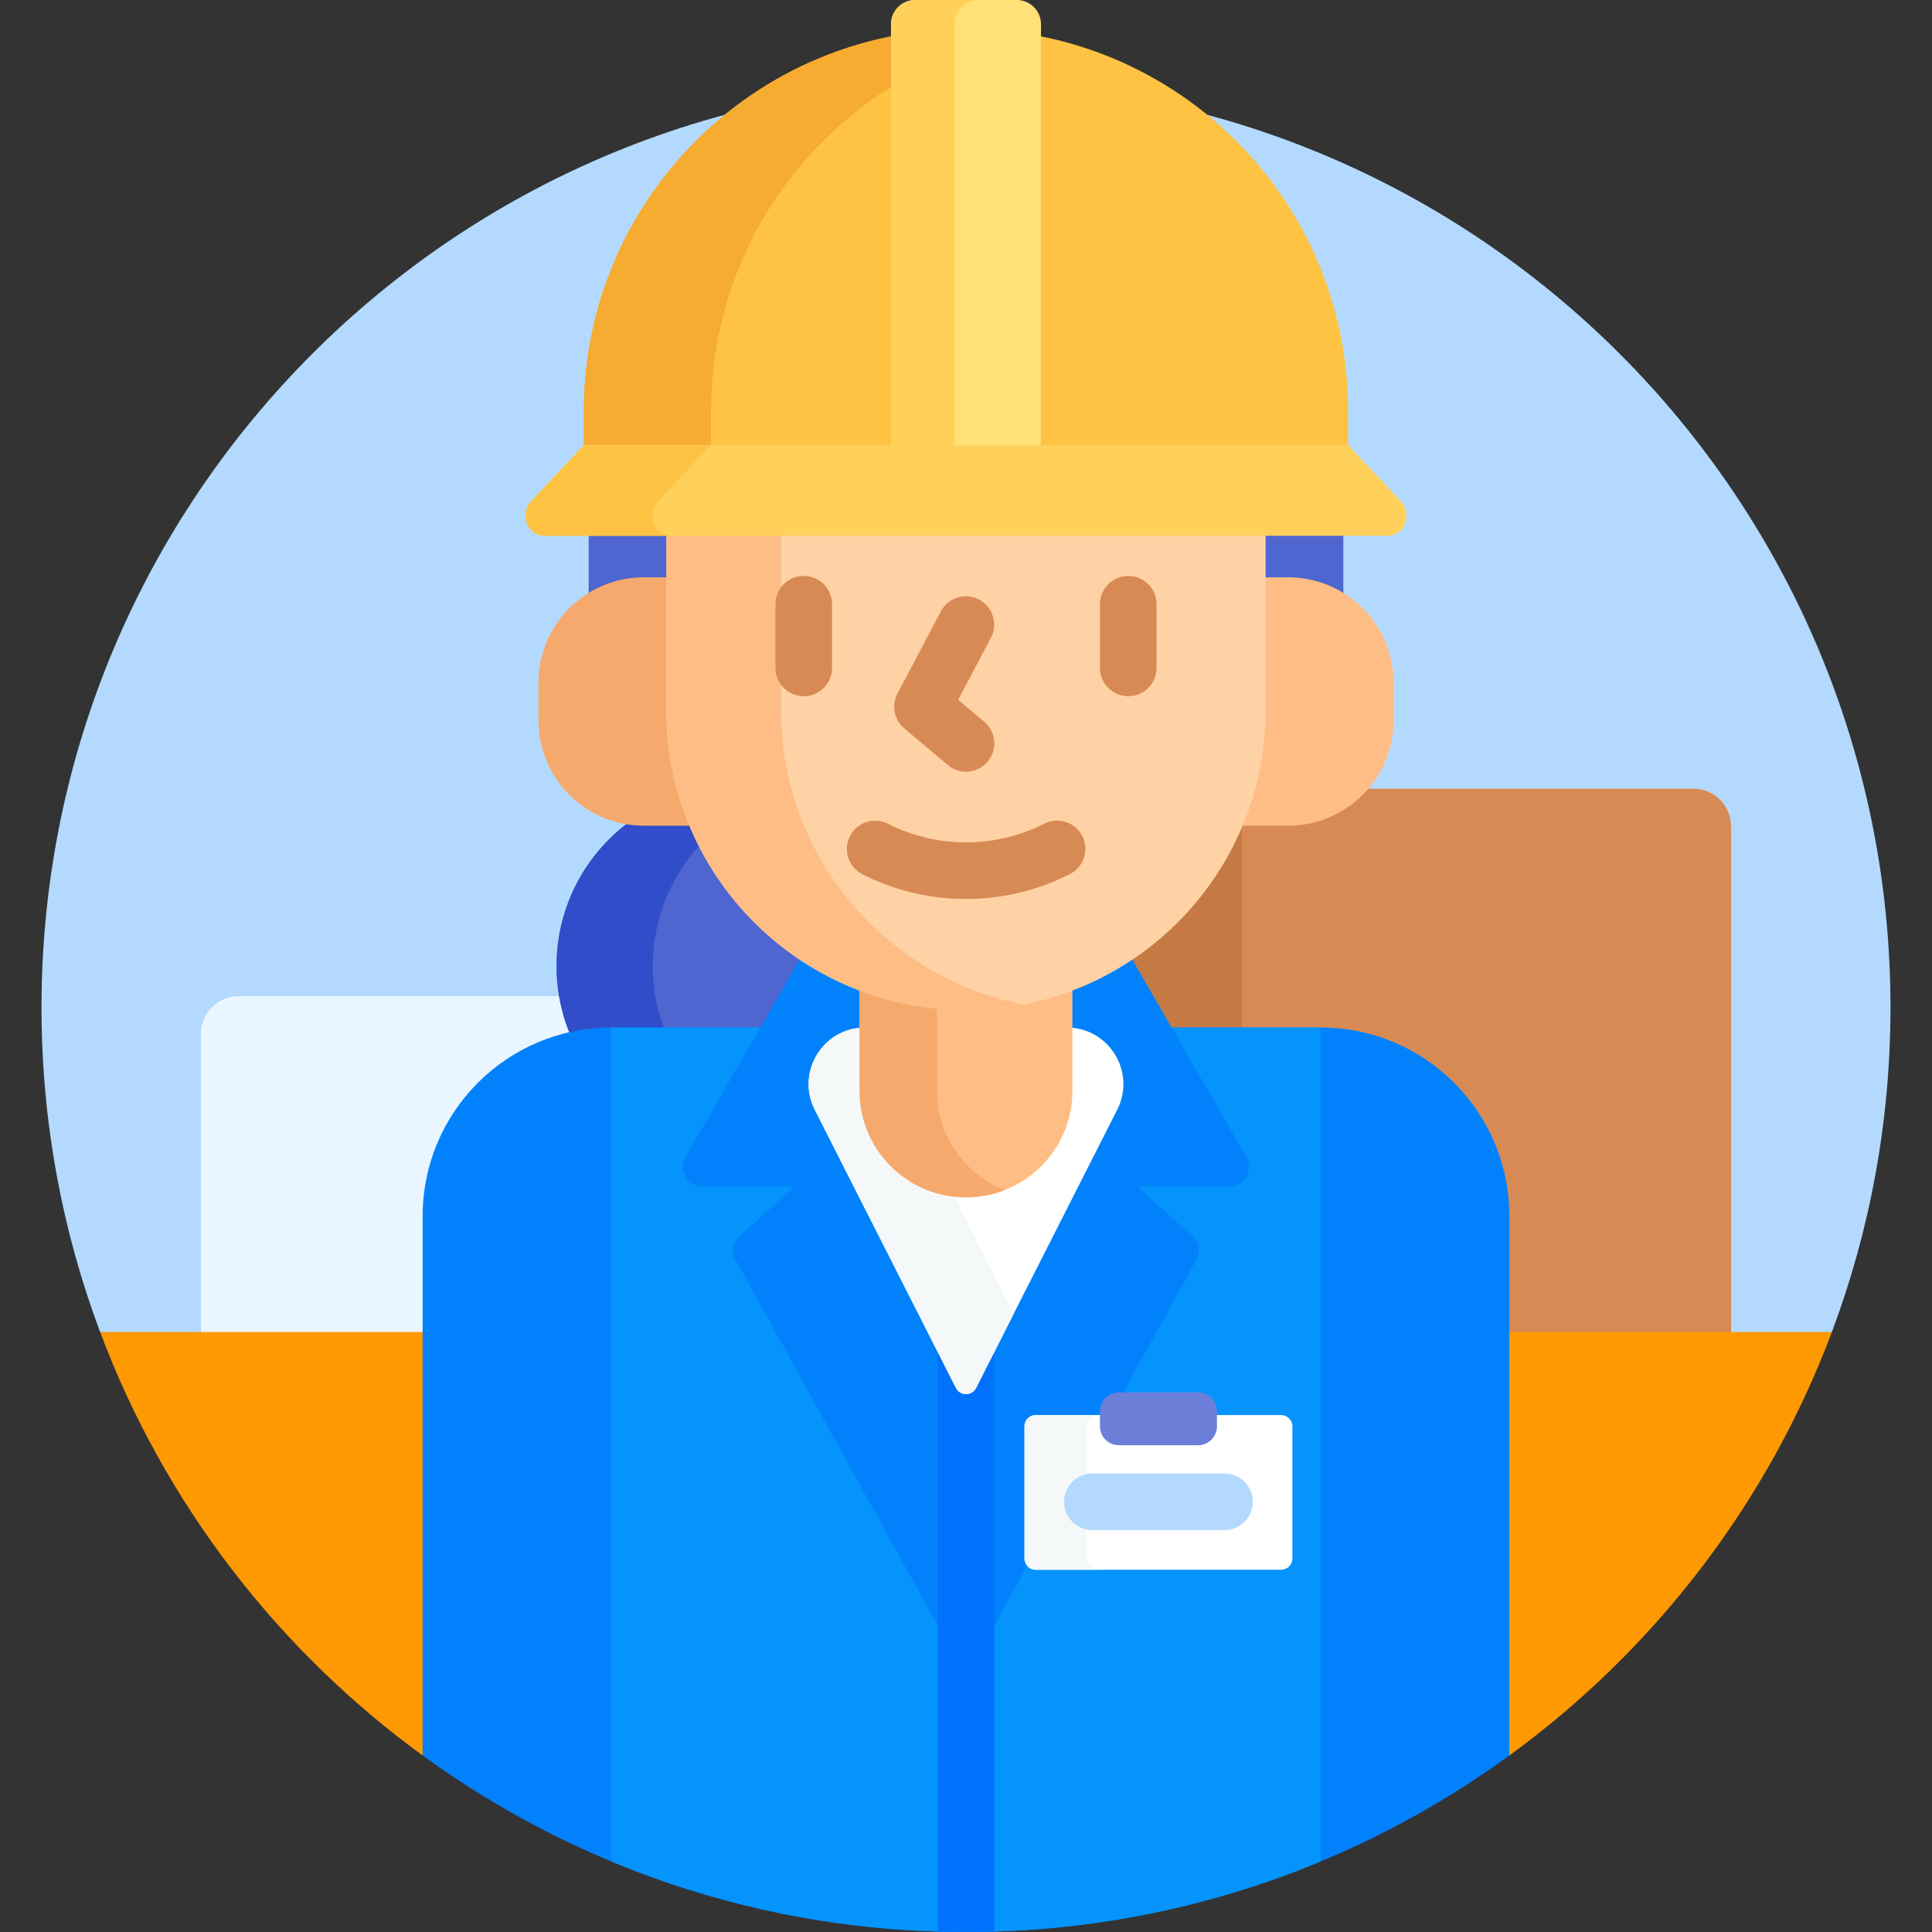 <svg xmlns="http://www.w3.org/2000/svg" version="1.1" xmlns:xlink="http://www.w3.org/1999/xlink" xmlns:svgjs="http://svgjs.com/svgjs" width="512" height="512" x="0" y="0" viewBox="0 0 512 512" style="enable-background:new 0 0 512 512" xml:space="preserve"><rect x="0" y="0" width="512" height="512" fill="#333333" stroke="none"/><g><path fill="#b3dafe" d="M256 22C120.69 22 11 131.69 11 267c0 30.264 5.502 59.24 15.536 86l4.781 1H113v-31.698c0-27.019 21.981-49 49-49h188c27.019 0 49 21.981 49 49V354h81.684l4.781-1C495.498 326.24 501 297.264 501 267c0-135.31-109.69-245-245-245z" data-original="#b3dafe"></path><g fill="#4f66d0"><path d="M156 141v17.338A26.772 26.772 0 0 1 170.634 154h6.969v-13zM334.397 141v13h6.969A26.783 26.783 0 0 1 356 158.338V141z" fill="#4f66d0" data-original="#4f66d0"></path></g><path fill="#eaf6ff" d="M113 354v-31.698c0-23.022 15.663-42.664 38.089-47.766l1.14-.259-.432-1.086a46.343 46.343 0 0 1-2.595-9.191H63.247c-5.523 0-10 4.477-10 10v80z" data-original="#eaf6ff"></path><path fill="#4f66d0" d="m202.099 273.302 11.173-19.352c-13.292-8.677-23.798-21.267-29.87-36.132h-12.768c-1.203 0-2.386-.087-3.548-.241C155.22 226.213 147.5 240.201 147.5 256a47.342 47.342 0 0 0 3.741 18.507A48.923 48.923 0 0 1 162 273.302z" data-original="#4f66d0"></path><path fill="#314dc9" d="M173 256c0-12.617 4.933-24.07 12.96-32.573a78.238 78.238 0 0 1-2.558-5.609h-12.768c-1.203 0-2.386-.087-3.548-.241C155.22 226.213 147.5 240.201 147.5 256a47.342 47.342 0 0 0 3.741 18.507A48.923 48.923 0 0 1 162 273.302h14.265A47.364 47.364 0 0 1 173 256z" data-original="#314dc9"></path><path fill="#d88a55" d="M341.366 217.817h-12.733l-.256.615c-5.961 14.288-15.936 26.404-28.846 35.041l-.778.521 11.148 19.309H350c27.019 0 49 21.981 49 49V354h59.753V219c0-5.523-4.477-10-10-10h-87.469c-4.932 5.414-12.035 8.817-19.918 8.817z" data-original="#d88a55"></path><path fill="#c57a44" d="m300.087 254.304 10.391 17.998h18.632v-53.02c-6.079 14.314-16.242 26.471-29.023 35.022z" data-original="#c57a44"></path><g fill="#fe9901"><path d="M399 353v112.214h1c38.47-28.001 68.48-66.92 85.464-112.214zM113 353H26.536C43.52 398.294 73.53 437.213 112 465.214h1z" fill="#fe9901" data-original="#fe9901"></path></g><path fill="#f6a96c" d="M177.603 188.271V153h-6.969c-15.433 0-27.943 12.511-27.943 27.943v9.931c0 15.433 12.511 27.943 27.943 27.943h13.167a77.958 77.958 0 0 1-6.198-30.546z" data-original="#f6a96c"></path><path fill="#ffbd86" d="M341.366 153h-6.969v35.271a77.959 77.959 0 0 1-6.198 30.547h13.167c15.433 0 27.943-12.511 27.943-27.943v-9.931c0-15.433-12.51-27.944-27.943-27.944z" data-original="#ffbd86"></path><path fill="#0182fc" d="M350 272.302H162c-27.614 0-50 22.386-50 50v142.913C152.423 494.632 202.18 512 256 512s103.577-17.368 144-46.786V322.302c0-27.615-22.386-50-50-50z" data-original="#0182fc"></path><path fill="#0593fc" d="M162 493.304C190.947 505.342 222.694 512 256 512s65.053-6.658 94-18.696V272.302H162z" data-original="#0593fc"></path><path fill="#0182fc" d="M299.571 253.409c-12.469 8.368-27.458 13.259-43.571 13.259s-31.101-4.891-43.571-13.259l-30.727 53.221c-1.996 3.457.499 7.778 4.49 7.778h24.414l-14.669 13.271a5.001 5.001 0 0 0-1.022 6.126l56.707 102.613c1.902 3.442 6.85 3.442 8.752 0l56.707-102.613a4.998 4.998 0 0 0-1.022-6.126l-14.669-13.271h24.414c3.991 0 6.486-4.321 4.49-7.778z" data-original="#0182fc"></path><path fill="#0172fb" d="M257.784 367.353c-.348.686-1.015 1.095-1.784 1.095s-1.436-.409-1.783-1.095l-5.717-11.268v155.788c2.492.075 4.99.127 7.5.127s5.008-.052 7.5-.127V356.085z" data-original="#0172fb"></path><path fill="#ffffff" d="m215.925 294.088 37.399 73.717c1.111 2.19 4.24 2.19 5.351 0l37.399-73.717c5.062-9.978-2.188-21.787-13.377-21.787h-53.396c-11.188.001-18.438 11.809-13.376 21.787z" data-original="#ffffff"></path><path fill="#f5f8f9" d="M227.796 289.099v-16.717c-10.317 1.003-16.702 12.183-11.871 21.706l37.399 73.717c1.111 2.19 4.24 2.19 5.351 0l9.966-19.643-15.744-31.032c-14.116-1.546-25.101-13.503-25.101-28.031z" data-original="#f5f8f9"></path><path fill="#ffbd86" d="M256 266.668a77.966 77.966 0 0 1-28.204-5.269v27.7c0 15.576 12.627 28.204 28.204 28.204s28.204-12.627 28.204-28.204v-27.7A77.966 77.966 0 0 1 256 266.668z" data-original="#ffbd86"></path><path fill="#f6a96c" d="M248.308 289.099v-22.813a77.775 77.775 0 0 1-20.512-4.887v27.7c0 15.576 12.627 28.204 28.204 28.204 3.62 0 7.076-.689 10.256-1.932-10.504-4.103-17.948-14.315-17.948-26.272z" data-original="#f6a96c"></path><path fill="#fed2a4" d="M176.602 141v47.27c0 43.85 35.547 79.398 79.398 79.398 43.85 0 79.398-35.547 79.398-79.398V141z" data-original="#fed2a4"></path><path fill="#ffbd86" d="M207 188.27V141h-30.398v47.27c0 43.85 35.547 79.398 79.398 79.398 5.197 0 10.271-.516 15.188-1.472C234.617 259.099 207 226.917 207 188.27z" data-original="#ffbd86"></path><path fill="#ffc344" d="M256 7.692c-55.934 0-101.277 45.343-101.277 101.277v10.437h202.553v-10.437C357.277 53.035 311.934 7.692 256 7.692z" data-original="#ffc344"></path><path fill="#f6ab31" d="M236.129 9.646c-46.418 9.235-81.406 50.191-81.406 99.323v10.437h33.723v-10.437c0-36.25 19.052-68.04 47.683-85.931z" data-original="#f6ab31"></path><path fill="#d88a55" d="M213 184.5a7.5 7.5 0 0 1-7.5-7.5v-16.867a7.5 7.5 0 0 1 15 0V177a7.5 7.5 0 0 1-7.5 7.5zM299 184.5a7.5 7.5 0 0 1-7.5-7.5v-16.867a7.5 7.5 0 0 1 15 0V177a7.5 7.5 0 0 1-7.5 7.5zM255.996 204.5a7.472 7.472 0 0 1-4.827-1.763l-11.522-9.703a7.5 7.5 0 0 1-1.802-9.237l11.522-21.832a7.5 7.5 0 0 1 13.265 7.001l-8.702 16.487 6.9 5.811a7.5 7.5 0 0 1-4.834 13.236zM256 238.235a60.64 60.64 0 0 1-27.527-6.587 7.5 7.5 0 0 1 6.809-13.365c12.973 6.61 28.463 6.61 41.436 0a7.497 7.497 0 0 1 10.087 3.278 7.5 7.5 0 0 1-3.278 10.087A60.627 60.627 0 0 1 256 238.235z" data-original="#d88a55"></path><path fill="#ffe177" d="M275.871 118.942V6.41a6.41 6.41 0 0 0-6.41-6.41h-26.922a6.41 6.41 0 0 0-6.41 6.41v112.532z" data-original="#ffe177"></path><path fill="#ffd15b" d="M259.41 0h-16.871a6.41 6.41 0 0 0-6.41 6.41v112.532H253V6.41A6.41 6.41 0 0 1 259.41 0z" data-original="#ffd15b"></path><path fill="#ffd15b" d="M144.339 142H367.66a5 5 0 0 0 5-5v-.656a5.001 5.001 0 0 0-1.351-3.418l-14.033-14.983H154.723l-14.033 14.983a5 5 0 0 0-1.351 3.418V137a5 5 0 0 0 5 5z" data-original="#ffd15b"></path><path fill="#ffc344" d="M173 137v-.656c0-1.269.483-2.491 1.351-3.418l14.033-14.983h-33.661l-14.033 14.983a5 5 0 0 0-1.351 3.418V137a5 5 0 0 0 5 5H178a5 5 0 0 1-5-5z" data-original="#ffc344"></path><path fill="#ffffff" d="M339.5 416h-65a3 3 0 0 1-3-3v-35a3 3 0 0 1 3-3h65a3 3 0 0 1 3 3v35a3 3 0 0 1-3 3z" data-original="#ffffff"></path><path fill="#f5f8f9" d="M288 413v-35a3 3 0 0 1 3-3h-16.5a3 3 0 0 0-3 3v35a3 3 0 0 0 3 3H291a3 3 0 0 1-3-3z" data-original="#f5f8f9"></path><path fill="#6c7fd8" d="M317.5 383h-21a5 5 0 0 1-5-5v-4a5 5 0 0 1 5-5h21a5 5 0 0 1 5 5v4a5 5 0 0 1-5 5z" data-original="#6c7fd8"></path><path fill="#b3dafe" d="M324.5 405.5h-35a7.5 7.5 0 0 1 0-15h35a7.5 7.5 0 0 1 0 15z" data-original="#b3dafe"></path></g></svg>